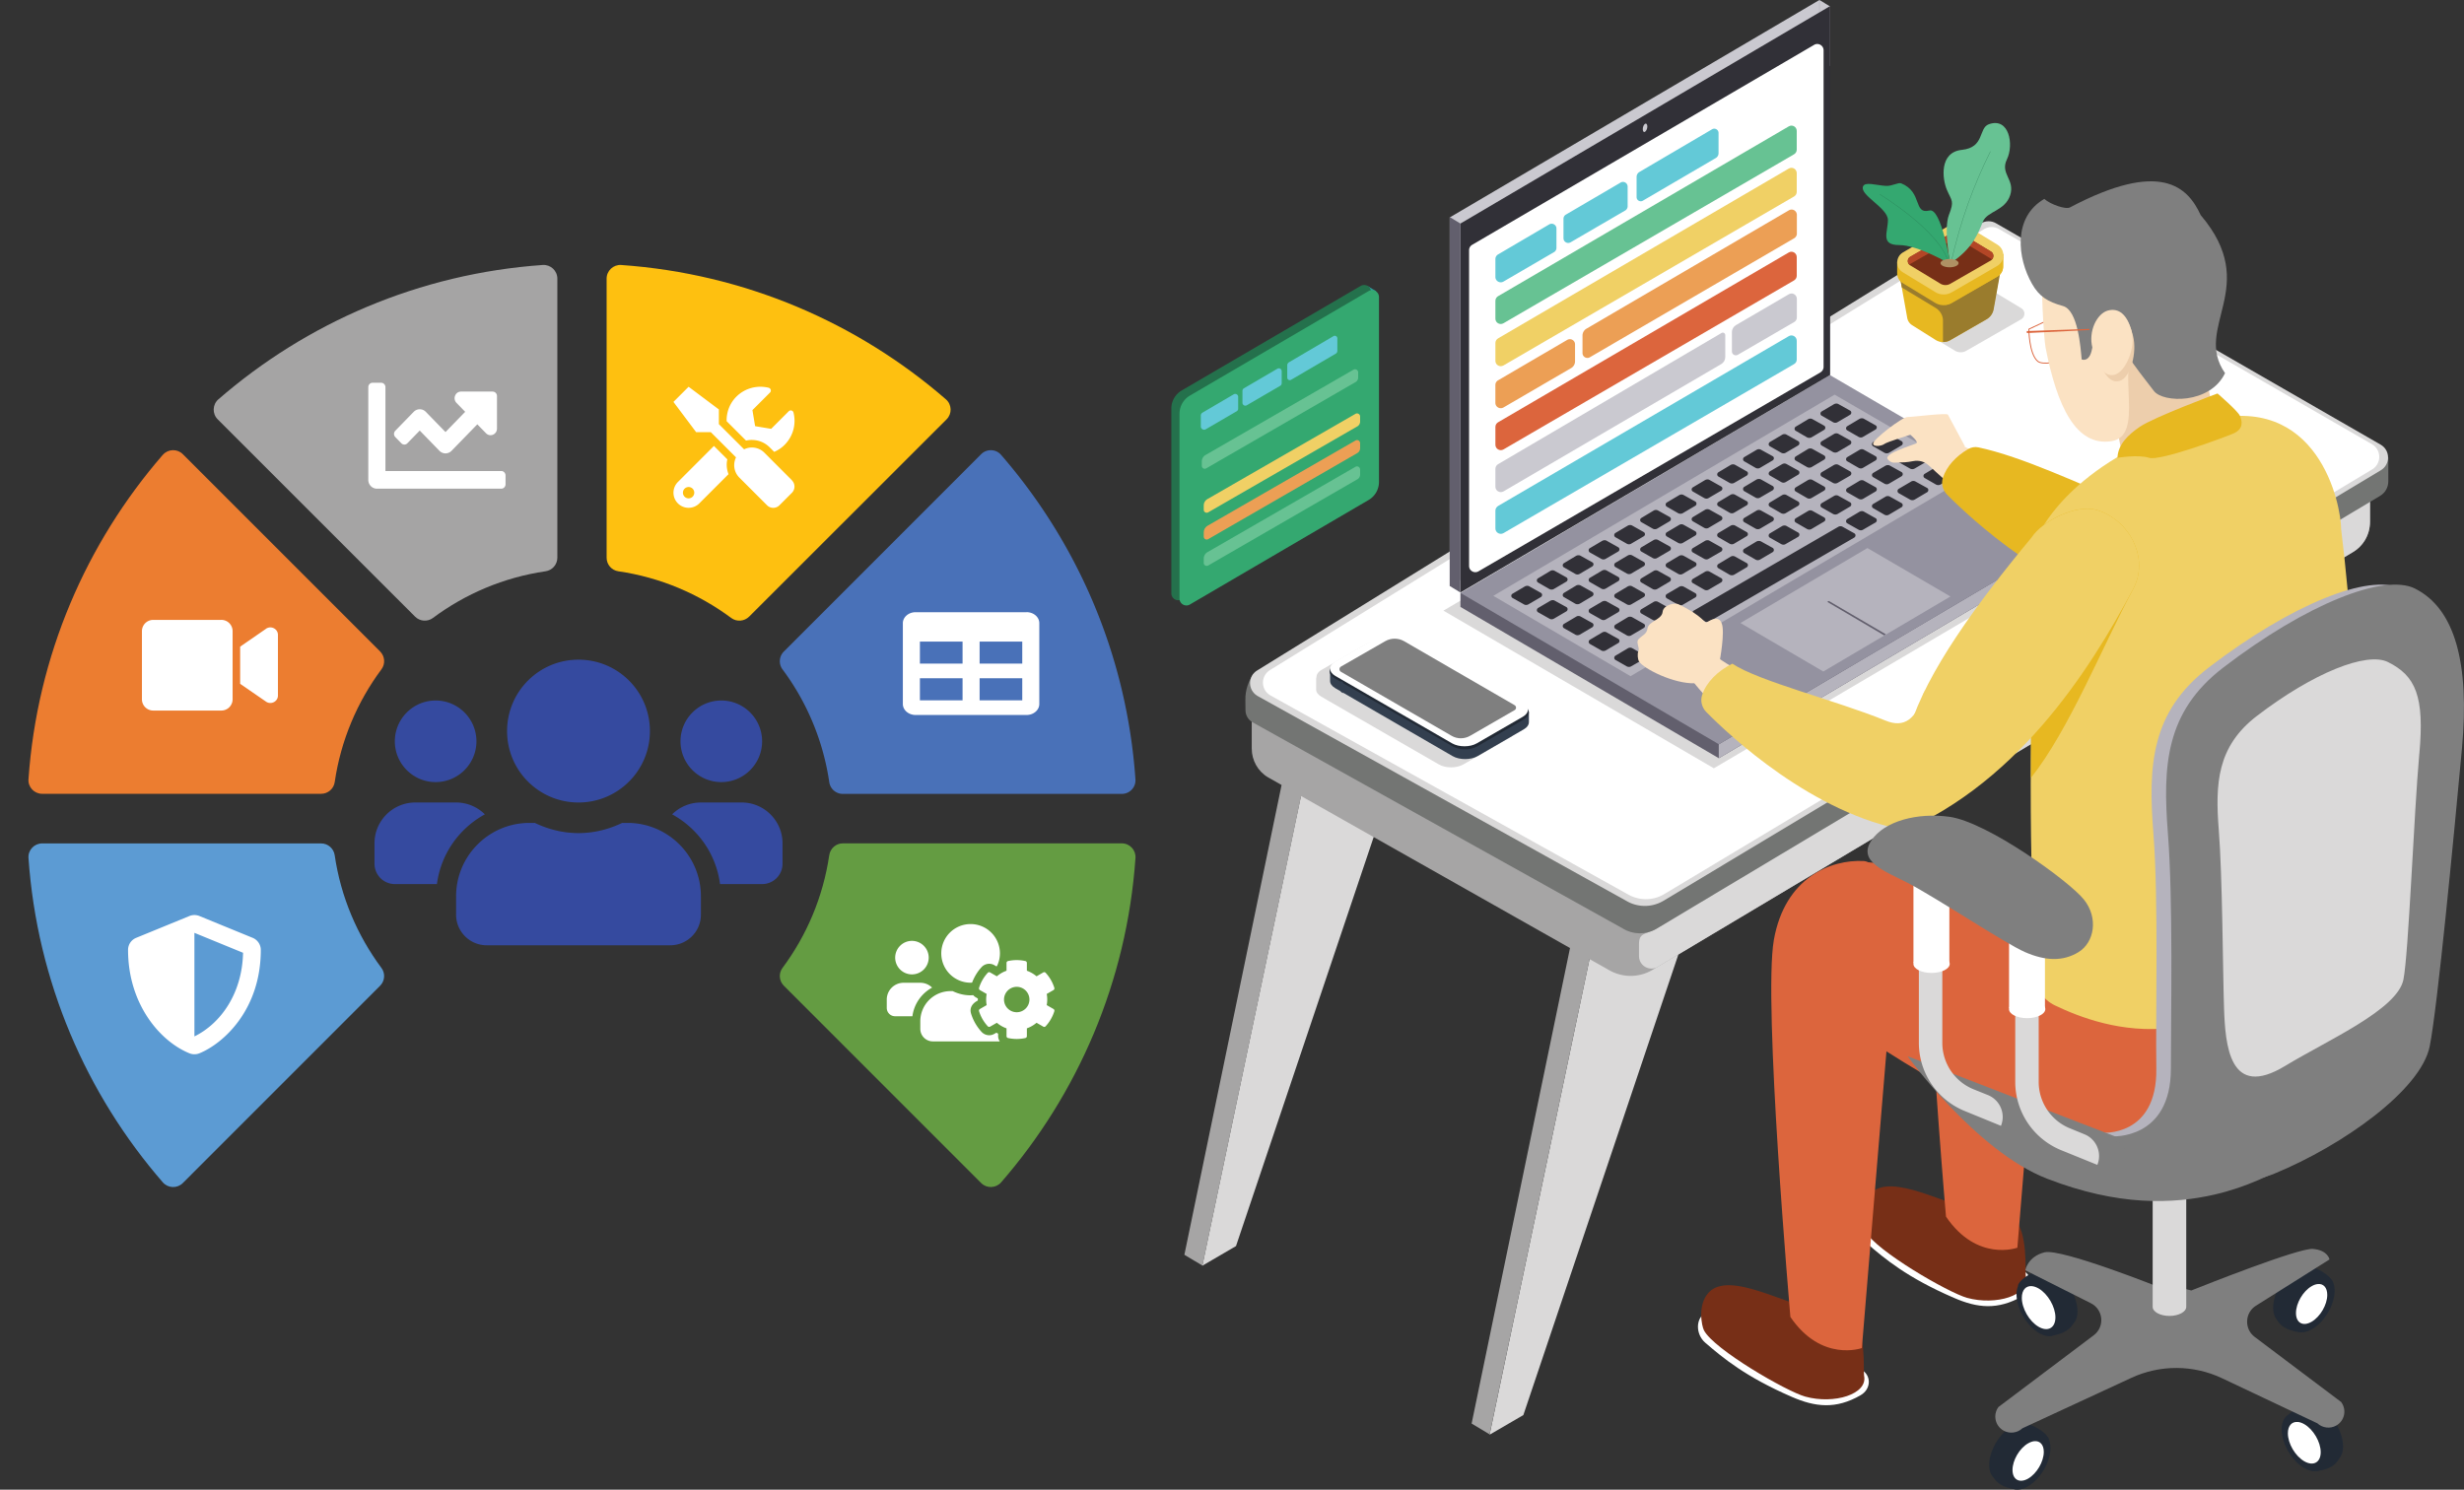 <svg xmlns="http://www.w3.org/2000/svg" xmlns:xlink="http://www.w3.org/1999/xlink" viewBox="0 0 1268.2 766.84"><rect x="0" y="0" width="1268.2" height="766.84" fill="#333333" stroke="none"/><style><![CDATA[.B{fill:#dad9d9}.C{fill:#fff}.D{fill:#fbe2c3}.E{fill:#f0d065}.F{fill:#7f7f7f}.G{fill:#e7b821}.H{fill:#67c293}.I{fill-rule:evenodd}.J{fill:#625f6d}.K{fill:#b5b3bd}.L{fill:#cac9d0}.M{fill:#63c9d7}.N{fill:#dc653d}.O{fill:#772f17}.P{stroke-linejoin:round}.Q{stroke-miterlimit:10}]]></style><g class="I"><path d="M827.87 447.18l57.44-19.62-101.25 300.87-17.38 10.12 61.2-291.37M680 360.06l57.46-19.62-101.3 301-17.34 10.12L680 360.06" class="B"/><path fill="#2d999b" d="M708.2 163.88l-11.47-6.8 7.12-9.85 4.35 2.6v14.03"/><path fill="#24714c" d="M693.24 250.53l-84.98 57.94c-2.4 1.44-5.38-.27-5.38-3.07v-95.1c0-3.8 2-7.36 5.33-9.3l92.08-53.8c2.4-1.4 5.38.32 5.38 3.07l-7.1 90.95a10.79 10.79 0 0 1-5.33 9.31"/><path fill="#34a870" d="M704.42 257.37l-91.97 53.8c-2.35 1.4-5.37-.27-5.37-3.07v-95.1c0-3.84 2.03-7.4 5.33-9.35l91.97-53.8c2.4-1.4 5.37.32 5.37 3.07v95.15a10.79 10.79 0 0 1-5.33 9.31"/><path d="M698.58 219.5l-76.72 44.23c-1.04.6-2.3-.14-2.3-1.27v-2.26a3.8 3.8 0 0 1 1.85-3.26l76.23-43.9c1.04-.63 2.4.14 2.4 1.36v2.58c0 1.08-.54 2-1.45 2.53" class="E"/><path fill="#ec9f55" d="M698.58 233.24l-76.72 44.3c-1.04.6-2.3-.14-2.3-1.3V274c0-1.36.72-2.58 1.85-3.3l76.23-43.93c1.04-.68 2.4.14 2.4 1.36v2.58c0 1.04-.54 2-1.45 2.54"/><use xlink:href="#B" class="H"/><path fill="#a6a5a5" d="M1219.68 248.04v21.15c0 6.24-3.34 11.93-8.68 15L850.2 499.46c-6.96 3.98-15.5 3.84-22.37-.27l-9.7-5.48-51.44 244.65-9.26-5.56 50.64-244.78-138.4-78.24-50.78 241.7-9.3-5.56 50.03-241.83-7-3.96c-5.2-3.07-8.36-8.72-8.36-14.78v-17.17l20.44 11.37 5-24.12 10.4 4.83-5.24 24.94 138.56 77.1 4.13-19.98 10.4 4.83-4.37 20.8 15.4 8.57 380.73-228.46z"/><path d="M852.36 478.05l367.5-224.6v15.1c0 6.55-3.52 12.65-9.22 15.9L853.4 497.57c0 .05-.05.05-.1.1h0c-4.25 2.58-9.72-.5-9.72-5.47V486c0-5.92 3.2-4.8 8.3-7.73l.46-.22" class="B"/><path fill="#737573" d="M860.9 455.78l368.34-220.34v12.34c0 3.16-1.67 6.06-4.43 7.6L852.36 478.25c-5.3 3.03-11.84 2.94-17.08-.27l-190.84-106.3c-2.08-1.27-3.34-3.53-3.4-5.97l-.05-5.38c-.1-4.88 1.45-9.63 4.3-13.56l180.98 108.6c10.63 6.38 23.87 6.56 34.63.4"/><path d="M1027.4 114.97l197.97 113.96c5.06 2.98 4.97 10.35-.14 13.24L855.77 463.94c-5.87 3.3-13.1 3.2-18.84-.27L647.13 358.2c-5.02-3.03-4.97-10.3.14-13.2l372.4-230.08c2.4-1.4 5.38-1.35 7.73.05" class="B"/><path d="M1028.9 117.92l191.96 110.76c5.02 2.94 4.93 10.2-.1 13.06L856.22 460.46c-5.78 3.3-12.92 3.2-18.62-.23L653.7 357.88c-4.97-2.98-4.88-10.17.14-13.06l367.43-226.94c2.4-1.36 5.33-1.36 7.63.04" class="C"/><path d="M940.47 198.24l-197.55 116.1 139.18 81.15 197.73-116.4-139.36-80.83" class="B"/><path d="M751.68 305.22v7.2l133 77.9 190.36-112.45v-7.14l-323.35 34.5" class="J"/><path d="M884.64 383.17v7.14l190.4-112.45v-7.14l-190.4 112.45" class="K"/><path fill="#9492a0" d="M941.86 193.08L751.68 305.22l133 77.9 190.36-112.36-133.17-77.67"/><path d="M944.27 203.16L768.6 306.72l70.62 41.36 175.8-103.83-70.76-41.1m16.88 78.97L895.8 320.7l42.64 24.97 65.43-38.62-42.73-24.93" class="K"/><path d="M941.3 309.36l-.85.45 29.33 17.26.86-.54-29.34-17.17" class="J"/><path d="M936.46 0L942 3.35v30.67l-5.53-2.27L936.46 0zm-.04 0v189.87L746.16 301.8V111.93L936.42 0z" class="L"/><path d="M751.63 115.06V305l-5.47-3.35V111.72l5.47 3.34" class="J"/><path fill="#313037" d="M941.95 3.12v189.92L751.68 305V115.07L941.95 3.12"/><path d="M936.96 191.7L761 294.08c-2.17 1.3-4.88-.27-4.88-2.76V128.8a3.21 3.21 0 0 1 1.63-2.8L933.7 23.1c2.12-1.27 4.88.27 4.88 2.8v162.98c0 1.14-.63 2.23-1.63 2.8" class="C"/><path d="M798.65 115.17c1.27.02 2.44 1.03 2.44 2.42v10.05c0 .86-.45 1.68-1.22 2.13l-26.04 15.17c-1.85 1.1-4.16-.27-4.16-2.35v-9.24c0-1 .54-1.9 1.4-2.4l26.3-15.44c.4-.24.85-.35 1.27-.34h0zm36.68-21.53c1.25 0 2.4 1.02 2.4 2.44v10.15c0 .8-.45 1.62-1.17 2.08l-28.2 16.42a2.43 2.43 0 0 1-3.65-2.08V112.6a2.45 2.45 0 0 1 1.22-2.12L834.08 94a2.34 2.34 0 0 1 1.25-.36h0zm47.02-27.4c1.13.02 2.17.95 2.17 2.2V78.9c0 1.04-.6 2-1.5 2.5l-37.44 21.9c-1.44.86-3.24-.18-3.24-1.85V91.06c0-1.04.54-2 1.44-2.53l37.44-22c.36-.2.74-.3 1.12-.3h0z" class="M"/><path d="M923.43 79.4l-149.6 87c-1.85 1.08-4.16-.23-4.16-2.35v-9.2c0-1 .54-1.9 1.4-2.4l149.6-87.4c1.8-1.08 4.1.23 4.1 2.35V77c.01 1-.53 1.9-1.35 2.4" class="H"/><path d="M923.43 101.12l-149.6 87c-1.85 1.08-4.16-.23-4.16-2.35v-9.2c0-1 .54-1.9 1.4-2.4l149.6-87.4c1.8-1.08 4.1.23 4.1 2.4v9.57c.01 1-.53 1.9-1.35 2.4" class="E"/><path fill="#ec9f55" d="M808.06 174.6c1.37.03 2.6 1.12 2.6 2.64V186a4.03 4.03 0 0 1-1.99 3.47l-34.86 20.3c-1.85 1.04-4.15-.27-4.15-2.4v-9.2c0-1 .54-1.9 1.4-2.4l35.62-20.83a2.78 2.78 0 0 1 1.37-.34h0zm114.07-66.73c1.4.01 2.7 1.16 2.7 2.78v9.63c0 .95-.54 1.85-1.36 2.35l-105.22 61.3c-1.67.95-3.75-.27-3.75-2.2v-9a4.08 4.08 0 0 1 2.03-3.53l104.18-60.93c.45-.27.94-.4 1.4-.4h0z"/><path d="M923.43 144.32l-149.6 87.04c-1.85 1.04-4.16-.27-4.16-2.4v-9.2c0-1 .54-1.9 1.4-2.4l149.6-87.4c1.8-1.08 4.1.27 4.1 2.4v9.62c.01.94-.53 1.84-1.35 2.34" class="N"/><path d="M886.08 171.4c.86-.5 1.9.14 1.9 1.1v11.3c0 1.5-.77 2.85-2.08 3.62l-112.07 65.54c-1.85 1.04-4.16-.27-4.16-2.4v-9.23c0-1 .54-1.9 1.4-2.4l115-67.53zm36.04-20.33c1.4.02 2.7 1.18 2.7 2.77v9.6c0 1-.54 1.9-1.36 2.34l-29.03 16.86c-1.36.77-3.03-.18-3.03-1.7v-10c0-1.5.86-2.9 2.13-3.6l27.18-15.87c.45-.26.93-.38 1.4-.37h0z" class="L"/><path d="M923.43 187.4l-149.6 87.04c-1.85 1.04-4.16-.27-4.16-2.4v-9.2c0-.95.54-1.85 1.4-2.4l149.6-87.4c1.8-1.08 4.1.27 4.1 2.4v9.62c.01.98-.53 1.9-1.35 2.34" class="M"/><path d="M846.67 63.76h0c.65-.4 1.2.22 1.2 1.36h0c0 1.14-.55 2.33-1.2 2.72h0c-.65.4-1.15-.22-1.15-1.36h0c0-1.1.5-2.33 1.15-2.72" class="L"/><path fill="#313037" d="M838.94 333.4c.4-.01.8.08 1.13.26l5.98 3.4c.85.5.8 1.72 0 2.2l-6.43 3.7c-.67.45-1.57.45-2.3.1l-5.85-3.34c-.85-.5-.8-1.72 0-2.2l6.3-3.75c.35-.23.76-.34 1.16-.35h0zm13.33-7.75a2.25 2.25 0 0 1 1.15.28l5.98 3.3c.85.5.8 1.7-.05 2.15l-6.4 3.8c-.72.4-1.62.45-2.3 0l-5.85-3.3c-.85-.5-.8-1.66 0-2.2l6.3-3.7c.36-.2.75-.32 1.15-.33h0zm-26.46-.42c.4-.01.8.1 1.13.3l6 3.36c.8.45.8 1.66-.05 2.15l-6.4 3.76c-.72.4-1.62.45-2.3.04l-5.9-3.36c-.8-.5-.8-1.66 0-2.15l6.36-3.76c.38-.22.78-.33 1.18-.34h0zm39.63-7.57c.4-.01.8.1 1.15.3l6 3.33c.8.5.8 1.7-.05 2.2l-6.4 3.78c-.72.4-1.62.4-2.35.05l-5.87-3.37c-.8-.5-.8-1.66 0-2.16l6.36-3.78c.38-.23.77-.34 1.17-.35h0zm-26.5-.2c.4-.01.8.08 1.13.26l5.98 3.37c.85.45.8 1.66 0 2.16l-6.43 3.78c-.67.45-1.57.45-2.3.04l-5.85-3.37c-.85-.45-.8-1.66 0-2.16l6.3-3.78c.35-.2.76-.3 1.16-.3h0zm-26.5-.38c.4-.01.8.1 1.13.3l5.98 3.33c.85.45.8 1.7-.04 2.2l-6.4 3.78c-.72.4-1.62.4-2.3 0l-5.85-3.33c-.85-.5-.8-1.7 0-2.2l6.3-3.73a2.05 2.05 0 0 1 1.16-.35h0zm39.82-7.55a2.03 2.03 0 0 1 1.15.32l5.98 3.3c.85.5.8 1.66-.04 2.2l-6.4 3.76c-.72.4-1.62.4-2.3 0l-5.85-3.3c-.85-.5-.8-1.7 0-2.2l6.3-3.76c.35-.2.74-.32 1.14-.32h0zm-26.46-.2c.4-.01.8.08 1.13.28l6 3.33c.8.5.8 1.7-.05 2.2l-6.4 3.73c-.72.45-1.62.45-2.3.04l-5.9-3.33c-.8-.5-.8-1.7 0-2.2l6.36-3.73c.38-.2.78-.3 1.18-.32h0zm-26.7-.4a2.11 2.11 0 0 1 1.13.28l5.98 3.3c.85.45.8 1.7 0 2.2l-6.43 3.76c-.67.4-1.57.45-2.3 0l-5.85-3.3c-.85-.5-.8-1.66 0-2.2l6.3-3.7a2.63 2.63 0 0 1 1.16-.33h0zm66.34-7.2a2.45 2.45 0 0 1 1.15.26l6 3.37c.8.5.8 1.7-.05 2.2l-6.4 3.73c-.72.45-1.62.45-2.35.04L857.9 308c-.8-.5-.8-1.7 0-2.2l6.36-3.73c.38-.22.77-.33 1.17-.34h0zm-79.47-.18c.4-.01.8.08 1.13.28l6 3.36c.8.45.8 1.66 0 2.15l-6.45 3.76c-.72.4-1.62.45-2.3 0l-5.9-3.3c-.8-.5-.8-1.66 0-2.15l6.36-3.76c.37-.2.77-.32 1.17-.33h0zm52.97 0a2.11 2.11 0 0 1 1.13.28l5.98 3.36c.85.45.8 1.66 0 2.15l-6.43 3.76c-.67.4-1.57.45-2.3 0l-5.85-3.3c-.85-.5-.8-1.66 0-2.15l6.3-3.76c.35-.2.76-.32 1.16-.33h0zm-26.5-.42c.4-.01.8.08 1.13.27l5.98 3.34c.85.5.8 1.72-.05 2.2l-6.4 3.8c-.72.4-1.62.4-2.3.04l-5.85-3.4c-.85-.45-.8-1.67 0-2.17l6.3-3.8c.36-.2.77-.3 1.17-.3h0zm66.33-7.15a2.11 2.11 0 0 1 1.13.28l5.98 3.36c.85.4.8 1.6 0 2.15l-6.43 3.76c-.67.4-1.57.45-2.3 0l-5.85-3.36c-.85-.45-.8-1.6 0-2.15l6.3-3.72a2.62 2.62 0 0 1 1.16-.32h0zm-79.68-.4c.4-.01.8.1 1.13.3l5.98 3.33c.85.5.8 1.7 0 2.2l-6.43 3.78c-.67.4-1.57.4-2.3.04l-5.85-3.37c-.85-.5-.8-1.66 0-2.16l6.3-3.78c.35-.22.76-.34 1.16-.34h0zm53.17 0c.4-.01.8.1 1.15.3l5.98 3.33c.85.5.8 1.7-.04 2.2l-6.4 3.78c-.72.4-1.62.4-2.3.04l-5.85-3.37c-.85-.5-.8-1.66 0-2.16l6.3-3.78c.35-.22.74-.34 1.14-.34h0zm-26.46-.2c.4 0 .8.1 1.13.3l6 3.33c.8.45.8 1.66-.05 2.16l-6.4 3.78c-.72.45-1.62.45-2.3.04l-5.9-3.37c-.8-.45-.8-1.66 0-2.16l6.36-3.78c.38-.2.78-.3 1.18-.3h0zm66.1-7.16c.4-.01.8.1 1.15.3l5.98 3.33c.85.5.8 1.7-.05 2.2l-6.4 3.78c-.72.4-1.62.4-2.34.04l-5.8-3.37c-.85-.5-.8-1.66 0-2.16l6.3-3.78c.36-.22.75-.34 1.15-.34h0zm-79.47-.4c.4 0 .8.1 1.13.3l5.98 3.33c.85.45.8 1.66-.05 2.16l-6.4 3.78c-.72.45-1.62.45-2.3.04l-5.85-3.37c-.85-.45-.8-1.66 0-2.16l6.3-3.78c.37-.2.78-.3 1.17-.3h0zm53 0a2.38 2.38 0 0 1 1.15.3l6 3.33c.8.45.8 1.66-.05 2.16l-6.4 3.78c-.72.45-1.62.45-2.35.04l-5.87-3.37c-.8-.45-.8-1.66 0-2.16l6.36-3.78c.38-.2.77-.3 1.17-.3h0zm-26.5-.2c.4-.01.8.08 1.13.26l5.98 3.37c.85.5.8 1.7 0 2.2l-6.43 3.78c-.67.4-1.57.4-2.3 0l-5.85-3.33c-.85-.5-.8-1.7 0-2.2l6.3-3.73c.35-.22.76-.33 1.16-.35h0zm66.3-7.17c.4-.01.8.08 1.15.26l6.02 3.33c.8.5.8 1.7-.05 2.2l-6.43 3.78c-.72.45-1.63.45-2.35.04l-5.84-3.37c-.8-.45-.8-1.66 0-2.16l6.33-3.78c.38-.2.78-.3 1.17-.3h0zm-79.44-.37c.4-.01.8.08 1.13.28l6 3.36c.8.5.8 1.66-.05 2.2l-6.4 3.72c-.72.45-1.62.45-2.3.04l-5.9-3.3c-.8-.5-.8-1.7 0-2.2l6.36-3.76c.38-.2.78-.32 1.18-.33h0zm52.97 0a2.11 2.11 0 0 1 1.13.28l5.98 3.36c.85.5.8 1.66 0 2.2l-6.43 3.7c-.67.45-1.57.45-2.3.04l-5.85-3.3c-.85-.5-.8-1.7 0-2.2l6.3-3.76c.35-.2.76-.3 1.16-.32h0zm-26.5-.4a2.25 2.25 0 0 1 1.15.28l5.98 3.33c.85.5.8 1.7-.04 2.2l-6.4 3.73c-.72.45-1.62.45-2.3.04l-5.85-3.33c-.85-.45-.8-1.7 0-2.2l6.3-3.73c.35-.2.74-.3 1.14-.32h0zm95-6.8c.4-.01.8.1 1.13.3l6 3.35c.86.5.8 1.72-.05 2.22l-74.48 43.13c-.68.45-1.58.45-2.3.05l-5.87-3.35c-.86-.5-.8-1.72 0-2.22l74.4-43.13c.37-.23.78-.35 1.18-.35h0zm-28.86-.38a2.11 2.11 0 0 1 1.13.28l5.98 3.36c.85.45.8 1.66 0 2.2l-6.43 3.7c-.67.45-1.57.45-2.3.04l-5.85-3.3c-.85-.5-.8-1.7 0-2.2l6.3-3.76c.35-.2.76-.3 1.16-.32h0zm-79.48-.23c.4-.01.8.08 1.13.26l5.98 3.37a1.25 1.25 0 0 1 0 2.16l-6.43 3.78c-.67.45-1.57.45-2.3.04l-5.85-3.33c-.85-.5-.8-1.7 0-2.2l6.3-3.73c.35-.22.76-.33 1.16-.35h0zm52.97 0a2.45 2.45 0 0 1 1.15.26l5.98 3.37c.85.5.8 1.7-.05 2.16l-6.4 3.78c-.72.45-1.62.45-2.34.04l-5.8-3.33c-.85-.5-.8-1.7 0-2.2l6.3-3.73a2.41 2.41 0 0 1 1.15-.35h0zm-26.47-.4c.4-.01.8.1 1.15.3l6 3.33c.8.5.8 1.7-.05 2.2l-6.4 3.78a2.45 2.45 0 0 1-2.35 0l-5.87-3.33c-.8-.5-.8-1.66 0-2.16l6.36-3.78c.38-.22.77-.33 1.17-.34h0zm92.82-6.76a2.11 2.11 0 0 1 1.13.28l5.98 3.36c.85.45.8 1.7 0 2.2l-6.43 3.7c-.67.45-1.57.45-2.3.04l-5.85-3.3c-.85-.5-.8-1.7 0-2.2l6.3-3.76c.35-.2.76-.3 1.16-.32h0zm-26.5-.4c.4-.01.8.1 1.15.3l5.98 3.33c.85.5.8 1.7-.05 2.16l-6.4 3.78c-.72.45-1.62.45-2.34.04l-5.8-3.33c-.85-.5-.8-1.7 0-2.2l6.3-3.73a2.21 2.21 0 0 1 1.15-.35h0zm-79.48-.2c.4-.01.8.1 1.15.3l5.98 3.33c.85.5.8 1.66-.05 2.2l-6.4 3.78c-.72.4-1.62.4-2.3 0l-5.85-3.33c-.85-.5-.8-1.66 0-2.16l6.3-3.78c.36-.22.75-.33 1.15-.34h0zm52.98 0c.4-.01.8.1 1.15.3l6.02 3.33c.8.5.8 1.66-.05 2.2l-6.43 3.78a2.45 2.45 0 0 1-2.35 0l-5.84-3.33c-.8-.5-.8-1.66 0-2.16l6.33-3.78c.38-.22.78-.33 1.17-.34h0zm-26.47-.4c.4-.01.8.08 1.13.26l5.98 3.33c.85.5.8 1.7 0 2.2l-6.43 3.78c-.67.45-1.57.45-2.3.04l-5.85-3.37c-.85-.5-.8-1.66 0-2.16l6.3-3.78c.35-.2.76-.3 1.16-.3h0zm92.8-6.76c.4-.01.8.1 1.15.3l5.98 3.33c.85.5.8 1.7-.05 2.16l-6.4 3.78c-.72.45-1.62.45-2.34.04l-5.8-3.37c-.85-.45-.85-1.66 0-2.16l6.3-3.73c.36-.23.75-.35 1.15-.35h0zm-26.47-.4c.4-.01.8.1 1.15.3l6 3.33c.8.45.8 1.7-.05 2.2l-6.4 3.78a2.45 2.45 0 0 1-2.35 0l-5.87-3.33c-.8-.5-.8-1.66 0-2.2l6.36-3.73c.38-.23.77-.34 1.17-.35h0zm-79.68-.4c.4-.01.8.1 1.15.3l6 3.33c.8.5.8 1.7-.05 2.2l-6.4 3.78c-.72.4-1.62.4-2.35.04l-5.87-3.37c-.8-.5-.8-1.66 0-2.16l6.36-3.78c.38-.22.77-.33 1.17-.34h0zm52.98 0c.4-.01.8.1 1.13.3l5.98 3.33c.85.5.8 1.7 0 2.2l-6.43 3.78c-.67.4-1.57.4-2.3.04l-5.85-3.37c-.85-.5-.8-1.66 0-2.16l6.3-3.78a2.3 2.3 0 0 1 1.16-.34h0zm-26.5-.18a2.11 2.11 0 0 1 1.15.32l5.98 3.3c.85.45.8 1.66-.05 2.15l-6.4 3.76c-.72.45-1.62.45-2.34.04l-5.8-3.36c-.85-.45-.8-1.66 0-2.15l6.3-3.76a2.6 2.6 0 0 1 1.15-.31h0zm92.83-6.8a2.32 2.32 0 0 1 1.17.3l6 3.33c.8.45.8 1.7-.05 2.2l-6.4 3.78a2.45 2.45 0 0 1-2.35 0l-5.87-3.33c-.8-.5-.8-1.66 0-2.2l6.36-3.73c.35-.23.75-.35 1.15-.35h0zm-26.48-.4c.4-.01.8.1 1.13.3l5.98 3.33c.85.5.8 1.7 0 2.2l-6.43 3.78c-.67.4-1.57.4-2.3 0l-5.85-3.33c-.85-.5-.8-1.66 0-2.16l6.3-3.78a2.3 2.3 0 0 1 1.16-.34h0zm-79.48-.38a2.11 2.11 0 0 1 1.13.28l5.98 3.36c.85.45.8 1.66 0 2.15l-6.43 3.76c-.67.45-1.57.45-2.3.04l-5.85-3.36c-.85-.45-.8-1.66 0-2.15l6.3-3.76c.35-.2.76-.3 1.16-.32h0zm52.97 0a2.25 2.25 0 0 1 1.15.28l5.98 3.36c.85.45.8 1.66-.05 2.15l-6.4 3.76c-.72.45-1.62.45-2.34.04l-5.8-3.36c-.85-.45-.8-1.66 0-2.15l6.3-3.76c.36-.2.75-.3 1.15-.32h0zm-26.5-.23c.4-.01.8.08 1.15.26l6.02 3.37c.8.5.8 1.66-.05 2.2l-6.43 3.73c-.72.45-1.63.45-2.35.04l-5.84-3.33c-.8-.5-.8-1.7 0-2.2l6.33-3.78c.38-.18.78-.28 1.17-.3h0zm92.85-6.76c.4-.01.8.1 1.13.3l5.98 3.33c.85.5.8 1.7 0 2.2l-6.43 3.78c-.67.4-1.57.4-2.3.04l-5.85-3.37c-.85-.5-.8-1.66 0-2.16l6.3-3.78c.35-.22.76-.34 1.16-.34h0zm-26.5-.38a2.25 2.25 0 0 1 1.15.28l5.98 3.3c.85.5.8 1.7-.05 2.2l-6.4 3.76c-.72.45-1.62.45-2.34.04l-5.8-3.36c-.85-.45-.85-1.66 0-2.2l6.3-3.7c.36-.2.75-.3 1.15-.32h0zm-26.47-.4a2.25 2.25 0 0 1 1.15.28l6 3.36c.8.45.8 1.66-.05 2.2l-6.4 3.7c-.72.4-1.62.45-2.35.04l-5.87-3.3c-.8-.5-.8-1.7 0-2.2l6.36-3.76c.38-.2.77-.3 1.17-.32h0zm-53.2 0a2.25 2.25 0 0 1 1.15.28l5.98 3.36c.85.45.8 1.66-.05 2.2l-6.4 3.7c-.72.4-1.62.45-2.34.04l-5.8-3.3c-.85-.5-.8-1.7 0-2.2l6.3-3.76c.36-.2.75-.3 1.15-.32h0zm26.5-.42c.4-.01.8.1 1.13.3l5.98 3.3c.85.45.8 1.66 0 2.15l-6.43 3.8c-.67.4-1.57.45-2.3 0l-5.85-3.36c-.85-.45-.8-1.6 0-2.15l6.3-3.7a2.3 2.3 0 0 1 1.16-.34h0zm66.32-6.97c.4-.01.8.08 1.17.26l6 3.37c.8.45.8 1.7-.05 2.2l-6.4 3.73c-.72.4-1.62.45-2.35.04l-5.87-3.33c-.8-.5-.8-1.7 0-2.2l6.36-3.73c.35-.22.75-.33 1.15-.34h0zm-79.5-.4c.4-.01.8.1 1.15.3l6.02 3.33c.8.45.8 1.66-.05 2.16l-6.43 3.78c-.72.45-1.63.45-2.35.04l-5.84-3.37c-.8-.45-.8-1.66 0-2.16l6.33-3.73c.38-.23.78-.34 1.17-.35h0zm53 0c.4-.01.8.1 1.13.3l5.98 3.33c.85.45.8 1.66 0 2.16l-6.43 3.78c-.67.45-1.57.45-2.3.04l-5.85-3.37c-.85-.45-.8-1.66 0-2.16l6.3-3.73c.35-.23.76-.34 1.16-.35h0zm-26.5-.4a2.38 2.38 0 0 1 1.15.3l5.98 3.33c.85.5.8 1.7-.05 2.2l-6.4 3.78a2.43 2.43 0 0 1-2.34 0l-5.8-3.33c-.85-.5-.8-1.66 0-2.16l6.3-3.82a2.35 2.35 0 0 1 1.15-.3h0zm39.84-7.37c.4-.01.8.1 1.15.3l5.98 3.33c.85.45.8 1.7-.05 2.2l-6.4 3.78a2.43 2.43 0 0 1-2.34 0l-5.8-3.33c-.85-.5-.85-1.66 0-2.2l6.3-3.73a2.21 2.21 0 0 1 1.15-.35h0zm-53.17 0c.4-.01.8.1 1.13.3l5.98 3.33c.85.45.8 1.7 0 2.2l-6.43 3.78c-.67.4-1.57.4-2.3 0l-5.85-3.33c-.85-.5-.8-1.66 0-2.2l6.3-3.73c.35-.23.76-.34 1.16-.35h0zm26.7-.4c.4-.01.8.1 1.15.3l6 3.33c.8.5.8 1.7-.05 2.2l-6.4 3.78c-.72.4-1.62.4-2.35.04l-5.87-3.37c-.8-.5-.8-1.66 0-2.16l6.36-3.78c.38-.22.77-.33 1.17-.34h0zm-13.37-7.57c.4-.01.8.1 1.15.3l5.98 3.33c.85.5.8 1.7-.05 2.2l-6.4 3.78c-.72.4-1.62.4-2.34.05l-5.8-3.37c-.85-.45-.8-1.7 0-2.16l6.3-3.78a2.21 2.21 0 0 1 1.15-.35h0zm26.5-.18a2.11 2.11 0 0 1 1.13.28l5.98 3.36c.85.45.8 1.66 0 2.15l-6.43 3.76c-.67.45-1.57.45-2.3.04l-5.85-3.36c-.85-.45-.8-1.66 0-2.15l6.3-3.76c.35-.2.76-.3 1.16-.32h0zm-13.14-7.57a2.25 2.25 0 0 1 1.15.28l6 3.36c.8.45.8 1.66-.05 2.15l-6.4 3.76c-.72.45-1.62.45-2.35.04l-5.87-3.36c-.8-.45-.8-1.66 0-2.15l6.36-3.76c.38-.2.77-.3 1.17-.32h0z"/><path d="M677.4 349.76h0c0-.45.05-.86.18-1.22h0c0-1.35.9-2.76 2.67-3.75l23.72-13.64c3.52-2 9.26-2 12.78 0l60.08 34.7c1.8 1.04 2.7 2.44 2.62 3.8h0c.14.36.23.68.23 1h0v5.3c.05 1.35-.8 2.76-2.62 3.8l-23.8 13.7c-3.52 2.08-9.26 2.08-12.78 0l-57.2-32.97-3.25-1.9c-1.72-1-2.62-2.3-2.62-3.6h0v-5.15" class="B"/><path fill="#333f4f" d="M784.25 368.04h0c1 .6 2.67-1.68 2.67-1.68h0v5.34c0 1.36-.86 2.72-2.67 3.76l-23.76 13.77c-3.52 2.04-9.3 2.04-12.83 0l-60.4-34.97c-1.76-1.04-2.67-2.35-2.67-3.67h0v-5.16c0-.72 1.85 1.86 2.67 1.4l23.8-13.68c3.52-2.08 9.3-2.08 12.83 0l60.35 34.9"/><path fill="#222a35" d="M784.22 363.05h0c3.53 2.03 3.53 5.38 0 7.37l-23.8 13.74c-3.53 2.08-9.32 2.08-12.85 0l-60.5-34.9c-3.57-2.03-3.57-5.38 0-7.4l23.84-13.65c3.53-2.03 9.32-2.03 12.85 0l60.45 34.85"/><path d="M783.8 361.66h0c3.47 2 3.47 5.33 0 7.3l-23.7 13.68c-3.47 2.03-9.2 2.03-12.73 0l-60.1-34.7c-3.52-2.03-3.52-5.33 0-7.36l23.7-13.6c3.52-2.03 9.25-2.03 12.77 0l60.07 34.67" class="C"/><path d="M779.47 365.6l-22.75 13.13c-3.02 1.76-6.68 1.76-9.66 0l-56.87-32.9c-1.04-.6-1.04-2.08 0-2.7l22.8-13.08c2.98-1.7 6.68-1.7 9.66 0l56.82 32.9c1.1.58 1.1 2.07.01 2.66" class="F"/><path fill="#333f4f" d="M690.12 356.1l1.15.72v-5.58l-1.15-.73v5.6"/><path d="M985.34 161.95l28.07-16.08c1.8-1.04 4.07-1.04 5.88.1l21.06 12.7c2.17 1.3 2.12 4.46-.1 5.72l-28.2 16.17a5.74 5.74 0 0 1-5.88-.04l-20.88-12.6c-2.26-1.35-2.22-4.64.04-5.95" class="B"/><path d="M999.93 150.46l-23.25-14.52 4.97 27.78a5.48 5.48 0 0 0 2.44 3.62l12.15 7.65c2.26 1.4 5.15 1.5 7.45.14l18.6-10.72c1.9-1.1 3.2-2.94 3.6-5.1l4.74-26.56-30.7 17.72" class="G"/><path fill="#9a7c2d" d="M1029.46 140.4l1.4-7.7-30.84 17.74-20.27-12.58-.36.18c-.86.5-1.5 1.18-2 1.9l1.45 8c.14.1.27.23.45.32l16.83 10.18h.05c2.3 1.4 3.86 3.85 3.86 6.56v11.04c1.27.04 2.6-.27 3.76-.95l18.7-10.72.68-.45a7.46 7.46 0 0 0 2.95-4.66l2.63-14.66.7-4.22"/><g class="G"><path d="M1031 130.8l-19.1-9.1c-2.62-1.54-5.83-1.58-8.45-.05l-27 13.13v6.25c.14 1.86 1.04 3.62 2.85 4.7l16.75 10.2c2.57 1.54 5.83 1.58 8.45.1l23.44-13.54c2.08-1.22 3.07-3.17 3.07-5.34v-6.34"/><path d="M1003.4 121.7l-2.08.95-5.33 27.5c3.3 1.3 5.15 3.5 5.34 6.76h0a8.59 8.59 0 0 0 3.12-1.04l23.47-13.47c2.08-1.22 3.07-3.15 3.07-5.3v-6.3l-19.13-9.05c-.14-.04-.32-.1-.45-.18h-7.78c-.05.04-.18.1-.23.14"/></g><path d="M979.45 129.92l24.05-13.94c2.62-1.5 5.82-1.5 8.44.1l16.1 9.86c4.15 2.5 4.06 8.54-.14 11l-23.37 13.53c-2.62 1.54-5.87 1.5-8.44-.1l-16.74-10.22c-3.88-2.32-3.8-7.95.1-10.22" class="E"/><path d="M983.2 132.2l21.05-12.14c1.54-.9 3.43-.86 4.97.05l15.45 9.4c1.76 1.04 1.72 3.56-.05 4.6l-20.87 12a5.01 5.01 0 0 1-4.97-.04l-15.63-9.48c-1.66-1-1.62-3.43.05-4.38" class="O"/><path fill="#b34626" d="M1024.7 133.16h0l.5.36c1.22-1.12 1.04-3.22-.5-4.1l-15.47-9.3c-1.54-.9-3.44-.94-4.97-.04L983.2 132.1c-1.54.9-1.72 2.95-.45 4.07h0c.18-.13.27-.22.45-.3l21.08-12c1.54-.9 3.44-.9 4.97.04l15.47 9.25"/><path d="M1003.73 135.56h0s-3.48-17.64-.63-24.95h0c2.84-7.26 1.45-7.08-1-12.77h0c-2.48-5.68-4.06-19.5 7.68-20.7h0c11.8-1.22 8.44-11.2 13.82-13.17h0c10.57-3.83 13 10.56 9.35 18.05h0c-3.66 7.53 4.3 10.38 1.67 18.45h0c-2.66 8.17-11.83 8.17-14.04 13.63h0c-2.28 5.5-5.03 13.84-16.86 21.47" class="H"/><path fill="#34a870" d="M1003.87 136.03h0s-4.74-29.16-10.74-27.67h0c-8.57 2.13-3.43-9.45-14.57-13.97h0c-1.58-.63-4.65 1.5-7.94 1.3h0c-5.2-.32-10.87-2.35-11.78.4h0c-1.5 4.52 12.86 10.98 12.86 17.18h0c0 6.24-4.06 12.88 5.77 12.88h0c9.9.01 26.4 9.86 26.4 9.86"/></g><path d="M1003.98 136.1h0c5.16-22.9 11.9-40.85 20.47-58.15m-56.95 22.07h0s31.37 19 35.47 35.48" fill="none" stroke="#24714c" stroke-width=".12" class="P Q"/><g class="I"><path fill="#af9164" d="M1008.07 135.44h0c0 1.2-2.08 2.16-4.6 2.16h0c-2.58 0-4.7-.94-4.7-2.16h0c0-1.13 2.13-2.12 4.7-2.12h0c2.53 0 4.6 1 4.6 2.12"/><path fill="#41538c" d="M1215.72 338.6h0s14.3 4.07 18.42 17.1h0c3.43 10.76-2.03 120.37-2.03 131.3h0c0 10.94-2.08 24.63-8.9 34.22h0s17.1 1.36 22.58-17.1h0c5.46-18.5 12.96-143.7 9.57-152.55h0c-3.43-8.9-32.15-18.45-39.64-12.98"/></g><path fill="none" stroke="#dc653d" stroke-width=".48" d="M1052.4 165.6l-8.15 3.83s0 12.75 4.6 16.58h0c2.4 1.98 11.7.54 12.48-2.03h0c.76-2.56-8.92-18.38-8.92-18.38" class="P Q"/><g class="I"><path d="M1104.2 275.2h0l-100.02-48.64-10.2 14.1s43.93 43.08 104.5 68.53l5.74-34" class="D"/><path d="M1114.75 243.38h0c-3.9 15.54-10.77 19.5-20.04 15.72h0c-24.47-9.98-53.87-24.03-76.5-28.82h0c-1.76-.36-3.57-.04-5.16.86h0c-6.3 3.66-11.13 8.9-13.03 14.72h0c-1.04 3.07-.14 6.4 2.13 8.76h0c11.67 11.8 55 52.62 103.63 60.93l8.96-72.17" class="G"/><path d="M1040.98 667.24h0c5.06-2.93 5.73-9.57.86-12.86l-62.18-37.7c-.54-.36-1.22-.36-1.8-.1l-16.26 7.85c-5.92 2.9-5.6 11.42-.63 15.7h0c8.94 7.72 20.6 17.56 44.66 27.94h0c11.97 5.23 22.5 6.5 35.36-.86" class="C"/><path d="M1042.7 657.3h0c-.5-2.13 1.3-23.7-6.28-30.04h0c-4.25-3.48-13.2-4.34-19.57-4.8h0c-13.5-.9-43.53-19.6-54.2-7.92h0c-5.8 6.38-3.48 17.28-2.35 19.46h0c5.1 9.77 42.44 31.4 52.16 34.1h0c14.83 4.07 32.32-1.26 30.24-10.8" class="O"/><g fill="#222a35"><path d="M1057.65 655.1h0c-6.4-3.75-11.62-.8-11.62 6.42h0c0 7.28 5.22 16.2 11.62 19.9h0c6.4 3.7 11.62.86 11.62-6.42h0c0-7.28-5.22-16.2-11.62-19.9"/><path d="M1055.58 687.56h0c6.77-.72 10.3-3.65 11.65-6.54l-16.53-27.5c-3.66.9-10.3 4-12.1 8.1l16.98 25.93"/><path d="M1049.5 659.87h0c-6.4-3.7-11.62-.8-11.62 6.42h0c0 7.28 5.22 16.2 11.62 19.95h0c6.4 3.7 11.62.8 11.62-6.47h0c0-7.28-5.22-16.2-11.62-19.9m132.1-6.57h0c6.4-3.75 11.62-.86 11.62 6.42h0c0 7.28-5.22 16.2-11.62 19.9h0c-6.44 3.7-11.62.86-11.62-6.42h0c.01-7.28 5.18-16.2 11.62-19.9"/><path d="M1183.57 685.75h0c-6.73-.72-10.3-3.6-11.65-6.5l16.53-27.53c3.66.9 10.3 4.02 12.1 8.13l-16.98 25.9"/><path d="M1189.95 658.05h0c6.43-3.7 11.68-.85 11.68 6.4h0c0 7.24-5.25 16.1-11.68 19.8h0c-6.43 3.7-11.68.85-11.68-6.4h0c.01-7.24 5.26-16.1 11.68-19.8M1035.5 734.2h0c6.47-3.75 11.68-.8 11.68 6.42h0c0 7.28-5.2 16.2-11.68 19.95h0c-6.47 3.66-11.68.8-11.68-6.47h0c.01-7.27 5.2-16.2 11.68-19.9"/><path d="M1037.55 766.63h0c-6.8-.72-10.3-3.6-11.67-6.5l16.5-27.53c3.66.9 10.3 4.02 12.12 8.13l-16.96 25.9"/><path d="M1043.67 738.94h0c6.47-3.7 11.68-.86 11.68 6.4h0c0 7.27-5.2 16.16-11.68 19.86h0c-6.43 3.7-11.68.86-11.68-6.4h0c.01-7.26 5.26-16.16 11.68-19.86m150.66-14.34h0c-6.44-3.77-11.62-.82-11.62 6.45h0c0 7.3 5.18 16.25 11.62 19.98h0c6.44 3.72 11.62.86 11.62-6.45h0c0-7.32-5.18-16.26-11.62-19.98"/><path d="M1192.3 757.27h0c6.74-.68 10.27-3.6 11.63-6.5l-16.5-27.53c-3.66.9-10.3 4.02-12.12 8.13l17 25.9"/><path d="M1185.96 729.35h0c-6.43-3.7-11.64-.8-11.64 6.42h0c0 7.28 5.2 16.2 11.64 19.95h0c6.38 3.7 11.6.8 11.6-6.47h0c0-7.28-5.2-16.2-11.6-19.9"/></g><path d="M1047.02 741.88c2.9-.3 4.9 1.76 4.9 5.5 0 5.02-3.6 11.18-8.05 13.76-4.46 2.54-8.05.54-8.05-4.44 0-5.02 3.6-11.18 8.05-13.72 1.12-.63 2.18-1 3.14-1.1h0zm135.7-9.9c1 .1 2.13.48 3.3 1.16 4.64 2.66 8.43 9.16 8.43 14.4 0 5.28-3.78 7.36-8.43 4.7-4.7-2.7-8.47-9.16-8.47-14.44 0-3.96 2.13-6.12 5.17-5.8h0zm-136.84-69.9c1.04.1 2.18.5 3.38 1.18 4.77 2.77 8.65 9.48 8.65 14.88 0 5.44-3.87 7.62-8.65 4.85-4.82-2.8-8.65-9.48-8.65-14.92.01-4.08 2.16-6.3 5.27-6h0zm147.04-1.1c2.9-.3 4.9 1.78 4.9 5.6 0 5.03-3.6 11.24-8.05 13.82s-8.05.6-8.05-4.48 3.6-11.24 8.05-13.82c1.12-.66 2.18-1.02 3.14-1.1h0z" class="C"/><path fill="#edceac" d="M1137.14 240.83h0c-11.03 10.18-23.32 10.77-36.33 5.75h0a12.92 12.92 0 0 1-8-9.59l-11.97-61.3 51.38 1.27 9.53 48.82c1.08 5.55-.55 11.34-4.6 15.05"/><path d="M1052.83 178.9h0c5.92 30.32 15.63 50.97 33.84 48.22h0c17.67-2.7 2.2-37 12.8-50.2h0c2.35-2.9 22.37-3.6 24.9-6.55h0c9.7-11.3-9.04-62.36-34.48-57.34h0c-15.95 3.12-31.95 8.72-37.86 23.8h0c-2.26 5.83 0 38 .8 42.07" class="D"/><path d="M1052.18 102.4h0c-16.35 9.5-13.82 30.63-6.32 43.7h0c3.7 6.55 8.08 9.26 15.94 11.43h0c7.8 2.2 9.08 21.7 9.62 27.5h0s4.02 1.8 5.33-5.42h0c1.3-7.27 9.12-18.48 12.2-8.54h0c3.12 9.94 15 23.94 19.64 30.18h0c4.65 6.2 28.94 6.9 36.62-9.17h0c-16.7-23.85 18.87-44.4-12.55-81.36h0c-6.68-14.6-20.64-28.5-67.2-3.98h0c-2.17 1.27-10.07-1.5-13.28-4.34" class="F"/><path fill="#edceac" d="M1079.5 182.28h0c2.3 8.6 5.84 15.32 11.4 13.82h0c5.62-1.45 9.2-14.64 6.93-23.25h0c-2.26-8.66-4.8-11.33-10.37-9.83h0c-5.57 1.5-10.23 10.65-7.97 19.26"/><path d="M1076.98 179.07h0c2.27 8.6 5.8 15.3 11.43 13.84h0c5.58-1.5 10.98-13.88 8.7-22.48h0c-2.27-8.6-6.62-12.03-12.16-10.58h0c-5.62 1.5-10.24 10.63-7.98 19.22" class="D"/><path d="M957.65 718.2h0c5.1-2.9 5.78-9.56.9-12.85l-62.17-37.66c-.54-.32-1.27-.36-1.8-.04l-16.22 7.8c-5.96 2.9-5.65 11.46-.68 15.74h0c8.95 7.7 20.6 17.5 44.64 27.92h0c11.98 5.18 22.5 6.48 35.34-.9" class="C"/><path d="M959.43 708.14h0c-.5-2.13 1.3-23.7-6.3-30h0c-4.2-3.53-13.2-4.4-19.58-4.84h0c-13.52-.9-43.5-19.55-54.18-7.87h0c-5.8 6.38-3.48 17.24-2.35 19.4h0c5.07 9.77 42.46 31.44 52.14 34.1h0c14.84 4.12 32.34-1.26 30.26-10.8" class="O"/><g class="N"><path d="M921.5 677.9h0s-14.17-162.08-8.5-194.1h0c5.66-32.07 29.3-41.47 46.27-40.56h0c17.02 1 13.22 79.2 13.22 79.2l-14.2 171.5s-20.8 7.54-36.8-16.04m70.9-191.77h0c2.12 58.86 9.2 140.15 9.2 140.15h0c16.02 23.6 36.73 16 36.73 16l12.82-156.16H992.4"/><path d="M955.32 444.33h0s8.45-2.85 32.03 5.6h0c23.54 8.54 157.4 62.23 157.4 62.23l59.27-31.23c13.7 107.38-36.32 109-62.17 118.3h0c-12.33 4.43-99.84-22-121.48-30.46h0c-21.7-8.54-65.06-37.74-65.06-37.74v-86.7"/></g><path d="M1134.87 216.72h0c-66.46 17.9-84.68 56.7-84.68 56.7h0c-7.64 101.83-4.6 170.4-3.26 227.65h0c.18 7.05 4.4 13.46 10.76 16.5h0c12.25 5.87 34.36 14.6 59.77 11.52h0c41.68-4.97 70.57-25.98 78.9-33.66h0c4.7-4.38 14.96-15.54 15.42-31.53h0c1-34.83 3.3-109.87-6.83-191.55h0c0-12.6-11.66-71.34-70.07-55.62" class="E"/><path d="M1079.16 262.5h0c-10.1-3.07-27.73 5.3-33.57 14.15h0c-4.3 5.2-8.55 10.4-.27 8.32V400.4c19.46-24.4 36.87-67.8 52.66-97.3h0c8.37-15.6-1.85-35.48-18.82-40.6" class="G"/><path d="M980.23 387h0s-86.24-38.57-99.4-51.12l-9.63 14.72s38.98 51.4 103.3 70.3l5.74-33.9" class="D"/><g class="E"><path d="M990.55 355.24h0c-3.88 15.6-10.75 19.52-20 15.73h0c-25.38-10.35-65.4-20.3-78.94-29.33h0c-7.45 3.7-13.37 9.5-15.53 16.1h0c-1.04 3.07-.14 6.46 2.12 8.77h0c11.65 11.84 54.87 52.65 103.4 61.02l8.95-72.28"/><path d="M983 374.45h0c8.6-28.36 34.35-63.7 62.65-97.8h0c5.83-8.85 23.46-17.2 33.54-14.13h0c16.95 5.1 27.17 24.97 18.8 40.55h0c-22.42 41.77-60.84 103.45-126.47 128.06h0c0-.02 7.6-49.5 11.48-56.68"/></g><path d="M885.14 340.13h0s2.8-14.83 1-19.26h0c-.6-1.36-1.68-4.16-7.66-.6h0c-1.36.8-1.5-2.98-14.6-9.22h0c-1.72-.86-7.8.18-8.16 4.02h0c-.4 3.84-7.25 4.88-7.75 8.36h0c-.4 3.12-2.58 3.4-4.67 5.65h0c-1.4 1.54.72 4.43 0 5.97h0c-.68 1.4-.36 4.43.27 5.38h0c2.3 3.84 18.08 11.7 28.86 11.3h0c10.8-.4 12.7-11.6 12.7-11.6" class="D"/><path d="M1237.74 387.97h0c-2.85 31-5.47 102.65-8.23 116.3h0c-3.07 15.46-38.78 31.05-60.88 44.43h0c-28.7 17.45-30.82-10.58-31.46-30.1h0c-.6-19.48-.8-67.58-2.7-91.44h0c-1.85-23.82-.9-42.8 19.53-58.54h0c29.3-22.42 56.68-33.18 67.53-27.84h0c14.32 7.1 18.9 17.63 16.22 47.2h0zm-2.35-85.03h0c-15.82-7.86-55.82 7.9-98.58 40.68h0c-29.88 22.87-31.2 50.67-28.47 85.48h0c2.7 34.8 1.08 92.48 1.5 120.96h0c.5 35.62-28.16 33.04-28.16 33.04h0c25.8 26.7 62.24 28.97 81.5 21.02h0c34.9-14.37 75.4-42.94 79.9-65.6h0c3.98-19.9 12.47-108.17 16.6-153.46h0c3.9-43.16-3.34-71.68-24.27-82.13h0z" class="K"/><path d="M1250 527.22l-116.95 45.13V363.8l116.95-45.1v208.5" class="B"/><path d="M1205 721.73l-44.5-33.5c-5.52-4.12-5.15-12.48.63-16.1l37.85-23.8s-.8-4.8-8.6-5.43h0c-7.2-.54-55.4 18.54-62.53 21.4h0c-3.35-1-7.2-1.54-11.26-1.54h0c-1.72 0-3.35.1-4.97.27l.14-.23s-50.82-20.3-59.46-18.14h0c-8.64 2.13-9.9 9.23-9.9 9.23l33.73 16.96c6.5 3.26 7.28 12.17 1.5 16.5l-49.06 36.95c-2.94 4.03-1.72 9.68 2.62 12.12h0c3.17 1.76 7.1 1.27 9.72-1.18l56.07-25.96c14.83-6.87 31.92-6.78 46.66.18l49.06 23.2c2.67 2.44 6.6 2.94 9.72 1.18h0c4.33-2.43 5.55-8.08 2.57-12.1" class="F"/><path d="M1107.96 609.48h17.28v63.14h-.05l.05.12c0 2.55-3.9 4.66-8.64 4.66s-8.64-2.1-8.64-4.66l.05-.12h-.05v-63.14z" class="B"/><g class="F"><path d="M1098.92 588.97l-117.1-45.25s35.1 48.8 71.76 63.02h0c36.7 14.2 64.67 13.17 86.54 8.12h0c31.8-7.4 55.5-26.93 55.5-26.93l-96.7 1.04"/><path d="M1245.2 387.97h0c-2.8 31-5.47 102.65-8.18 116.3h0c-3.12 15.46-38.78 31.05-60.88 44.43h0c-28.7 17.45-30.82-10.58-31.46-30.1h0c-.63-19.48-.8-67.58-2.7-91.44h0c-1.85-23.82-.9-42.8 19.52-58.54h0c29.24-22.42 56.63-33.18 67.52-27.84h0c14.3 7.1 18.9 17.63 16.2 47.2h0zm-2.3-85.03h0c-15.82-7.86-55.82 7.9-98.57 40.68h0c-29.87 22.87-31.23 50.67-28.52 85.48h0c2.7 34.8 1.54 92.48 1.54 120.96h0c0 36.93-30.28 34.9-30.28 34.9h0c25.76 26.67 64.36 27.12 83.6 19.17h0c34.9-14.37 75.4-42.94 79.9-65.6h0c3.98-19.9 12.43-108.17 16.6-153.46h0c3.92-43.17-3.36-71.7-24.28-82.14h0z"/></g><path d="M1037.2 514.87h12.1v42.07c0 10.47 6.36 19.95 16.05 23.88l7.5 3.07c6.18 2.53 9.15 9.57 6.63 15.75l-18.67-7.58a37.97 37.97 0 0 1-23.58-35.12v-42.07zm-49.6-20.1h12.1v42.07c0 10.47 6.36 19.95 16.05 23.88l7.5 3.02c6.18 2.57 9.15 9.6 6.63 15.8l-18.67-7.63c-14.25-5.82-23.58-19.68-23.58-35.07v-42.07z" class="B"/><g class="C"><path d="M1052.7 519.46h0c0 2.55-4.2 4.66-9.34 4.66h0c-5.2 0-9.34-2.1-9.34-4.66h0c0-2.55 4.15-4.66 9.34-4.66h0c5.15 0 9.34 2.1 9.34 4.66"/><path d="M1034.04 478.22h18.48V519h-18.48v-40.78zm-49.2-23.3h18.48v40.78h-18.48v-40.78z"/><path d="M1003.5 496.18h0c0 2.55-4.18 4.66-9.36 4.66h0c-5.13 0-9.32-2.1-9.32-4.66h0c0-2.55 4.18-4.66 9.32-4.66h0c5.18 0 9.36 2.1 9.36 4.66"/></g><path d="M981.67 454.36h0c-11.3-5.8-25.75-10.8-18.52-21.65h0c6.73-10.2 23.94-14.5 40.2-12.25h0c19.52 2.7 61.48 33 69.16 42.53h0c7.68 9.5 5.42 22.15-2.7 27.12h0c-8.13 4.97-17.17 4.52-27.56 0h0c-10.4-4.53-45.68-28.03-60.58-35.75" class="F"/><path d="M1043.16 170.42l32.2-1.1.04.57-32.2 1.55-.04-1.02" class="N"/><path d="M1089.84 235.67h0s10.63-1.8 16.3 0h0c5.6 1.76 37.56-10.1 43.2-12.44h0c5.6-2.35 4.7-6.5 3.53-9.18h0c-1.18-2.62-11.54-11.5-11.54-11.5h0s-32.53 12.08-39.96 17.14h0c-6.06 4.12-11.26 9.14-11.53 15.97" class="G"/><path d="M1011.3 229.7h0l-8.72-16.25c-.77-1.04-18 1.22-20.8 1.22h0c-2.8 0-17.72 11.6-17.72 13.63h0c0 2 4.6 1.26 5.83.23h0c1.27-1 13.33-4.74 13.33-4.74h0s4.52 3.7 3.03 4.47h0c-1.54.77-16.32 5.1-14.78 7.9h0c.32.6 1.58 2.08 3.57 2h0c4.97-.14 6.15-.1 9.72-.8h0c2.85-.54 5.8.23 7.86 2.17h0c2.58 2.4 3.75 1.94 3.75 1.94l14.92-11.75" class="D"/><use xlink:href="#B" x="-1" y="-50" class="H"/><path d="M635.77 202.77c.78.01 1.5.63 1.5 1.48v6.15a1.5 1.5 0 0 1-.75 1.3l-15.93 9.28a1.69 1.69 0 0 1-2.54-1.44v-5.65c0-.6.33-1.16.86-1.47l16.1-9.45c.24-.14.5-.2.77-.2h0zm22.45-13.17c.77 0 1.46.62 1.46 1.5v6.2c0 .5-.28 1-.72 1.27l-17.25 10.05c-1 .58-2.23-.14-2.23-1.27v-6.16c0-.52.28-1.02.74-1.3l17.22-10.08c.26-.14.52-.2.78-.2h0zM687 172.84a1.36 1.36 0 0 1 1.33 1.35v6.4a1.74 1.74 0 0 1-.91 1.52l-22.9 13.4c-.88.53-1.98-.1-1.98-1.13v-6.34c0-.64.33-1.22.88-1.55l22.9-13.45c.2-.14.45-.2.68-.2h0z" class="M"/><path fill="#ec7d30" d="M83.8 234.12h0c-39.36 45.4-64.7 103.3-69.14 167h0c-.3 4.07 2.97 7.5 7 7.5H165.3c3.5 0 6.48-2.57 6.98-6.05h0c3.14-21.54 11.65-41.35 24.04-58.02h0c2.1-2.8 1.8-6.7-.67-9.2L94.1 233.8c-2.87-2.88-7.6-2.74-10.28.33"/><path fill="#649c42" d="M426.8 440.24h0c-3.17 21.54-11.62 41.3-24.04 58h0c-2.1 2.8-1.8 6.7.67 9.18L505 609c2.87 2.87 7.6 2.7 10.28-.37h0c39.4-45.35 64.7-103.3 69.14-166.94h0c.3-4.07-2.94-7.55-7-7.55H433.76c-3.48.01-6.45 2.62-6.95 6.1"/><path fill="#4971b8" d="M505 233.8L403.44 335.4c-2.47 2.47-2.77 6.38-.67 9.2h0a128.19 128.19 0 0 1 24.04 58.02h0c.5 3.47 3.47 6.05 6.94 6.05H577.4c4.07 0 7.3-3.44 7-7.5h0c-4.44-63.7-29.75-121.6-69.14-167h0c-2.67-3.1-7.4-3.23-10.28-.35"/><path fill="#fec010" d="M312.22 143.44V287.1c0 3.5 2.57 6.48 6.05 6.98h0c21.56 3.14 41.38 11.62 58.1 24.04h0c2.8 2.07 6.7 1.77 9.2-.7L487.2 215.86c2.9-2.87 2.74-7.6-.33-10.28h0c-45.43-39.4-103.4-64.7-167.13-69.17h0c-4.04-.28-7.52 2.96-7.52 7.03"/><path fill="#5c9bd3" d="M165.3 434.16H21.7c-4.07 0-7.34 3.47-7.04 7.5h0C19.1 505.35 44.45 563.3 83.8 608.64h0c2.67 3.07 7.4 3.24 10.28.37l101.56-101.58c2.47-2.47 2.77-6.38.67-9.18h0c-12.4-16.7-20.9-36.47-24.04-58h0c-.5-3.47-3.47-6.08-6.98-6.08"/><path fill="#a5a4a4" d="M112.05 215.86l101.58 101.56c2.47 2.47 6.38 2.77 9.18.7h0c16.66-12.42 36.47-20.9 57.97-24.04h0c3.47-.5 6.08-3.47 6.08-6.98V143.44c0-4.07-3.44-7.3-7.5-7.04h0c-63.68 4.47-121.6 29.78-166.97 69.17h0c-3.07 2.68-3.23 7.42-.33 10.3"/></g><path fill="#354a9f" d="M224.22 402.6c11.58 0 21-9.42 21-21s-9.42-21-21-21-21 9.42-21 21 9.42 21 21 21zm147.03 0c11.58 0 21-9.42 21-21s-9.42-21-21-21-21 9.42-21 21 9.4 21 21 21zm10.5 10.5h-21a20.95 20.95 0 0 0-14.8 6.1c13.23 7.25 22.6 20.35 24.65 35.9h21.66a10.49 10.49 0 0 0 10.5-10.5v-10.5c-.01-11.58-9.43-21-21-21zm-84 0c20.3 0 36.76-16.44 36.76-36.76s-16.44-36.76-36.76-36.76-36.76 16.44-36.76 36.76 16.44 36.76 36.76 36.76zm25.2 10.5h-2.72c-6.83 3.28-14.4 5.25-22.48 5.25s-15.62-1.97-22.48-5.25h-2.72c-20.87 0-37.8 16.93-37.8 37.8v9.45c0 8.7 7.06 15.75 15.75 15.75H345c8.7 0 15.75-7.06 15.75-15.75v-9.45c0-20.88-16.94-37.8-37.8-37.8zm-73.4-4.4a20.95 20.95 0 0 0-14.8-6.1h-21c-11.58 0-21 9.42-21 21v10.5a10.49 10.49 0 0 0 10.5 10.5h21.63c2.05-15.55 11.44-28.65 24.67-35.9h0z"/><path d="M113.9 319.1H78.86a5.81 5.81 0 0 0-5.81 5.81v35.05a5.81 5.81 0 0 0 5.81 5.81h35.05a5.81 5.81 0 0 0 5.81-5.81V324.9a5.81 5.81 0 0 0-5.81-5.81h0zm23.02 4.58l-13.32 9.2V352l13.32 9.18c2.58 1.77 6.13-.04 6.13-3.14V326.8c-.01-3.1-3.54-4.9-6.13-3.14zm-6.9 159.08l-27.33-11.2c-1.68-.7-3.57-.7-5.25 0l-27.33 11.2c-2.55 1.04-4.2 3.48-4.2 6.2 0 27.78 16.3 46.98 31.53 53.22 1.68.7 3.57.7 5.25 0 12.2-5 31.54-22.25 31.54-53.22 0-2.7-1.67-5.16-4.2-6.2zm-29.95 50.74l-.01-53.3 25.04 10.26c-.47 21.18-11.7 36.53-25.03 43.05h0zM258 242.47h-59.62V199.3c0-1.26-1-2.27-2.2-2.27h-4.42c-1.22 0-2.2 1.02-2.2 2.27v47.72c0 2.5 1.98 4.54 4.42 4.54H258c1.22 0 2.2-1.02 2.2-2.27v-4.54c0-1.26-1-2.28-2.2-2.28zm-4.4-40.9h-16.3c-2.95 0-4.43 3.67-2.34 5.82l4.47 4.6-10.13 10.42-10.13-10.4c-1.73-1.78-4.52-1.78-6.25 0l-9.48 9.75a2.32 2.32 0 0 0 0 3.21l3.12 3.2a2.14 2.14 0 0 0 3.12 0l6.36-6.54 10.13 10.42c1.73 1.78 4.52 1.78 6.25 0l13.25-13.63 4.47 4.6c2.1 2.15 5.65.63 5.65-2.4v-16.76c0-1.26-.98-2.27-2.2-2.27zm274.74 113.57h-57.07c-3.64 0-6.58 2.54-6.58 5.67v41.58c0 3.13 2.95 5.67 6.58 5.67h57.07c3.64 0 6.58-2.54 6.58-5.67v-41.6c.01-3.13-2.94-5.67-6.58-5.67zm-32.92 45.36h-21.95v-11.34h21.95v11.34zm0-18.9h-21.95v-11.34h21.95v11.34zm30.73 18.9H504.2v-11.34h21.95v11.34zm0-18.9H504.2v-11.34h21.95v11.34zm-118.52-94.34L393.38 233c-2.8-2.8-7-3.36-10.4-1.7L370 218.33v-7.56l-15.58-11.68-7.8 7.8 11.68 15.58h7.56l12.97 12.97c-1.66 3.38-1.12 7.58 1.7 10.4l14.25 14.25c1.78 1.78 4.65 1.78 6.4 0l6.4-6.4c1.77-1.78 1.77-4.65.01-6.4h0zM387 226.48c3.44 0 6.68 1.34 9.12 3.77l2.36 2.36c1.92-.84 3.75-2 5.33-3.6 4.52-4.52 6.05-10.87 4.6-16.64-.27-1.1-1.64-1.47-2.45-.67l-9.05 9.05-8.26-1.38-1.38-8.26 9.05-9.05c.8-.8.4-2.18-.7-2.46-5.77-1.42-12.12.1-16.63 4.6-3.47 3.47-5.1 8.04-5 12.6l10 10a13.96 13.96 0 0 1 3.01-.34h0zm-12.64 9.98l-6.9-6.9-18.55 18.56a7.79 7.79 0 0 0 0 11.01 7.79 7.79 0 0 0 11.01 0l15.04-15.04c-.92-2.42-1.2-5.06-.6-7.63h0zm-19.94 20.08c-1.6 0-2.92-1.3-2.92-2.92a2.92 2.92 0 1 1 5.84 0c0 1.6-1.3 2.92-2.92 2.92zM538.74 517.4a15.82 15.82 0 0 0 0-5.74l3.48-2c.4-.23.58-.7.44-1.15a20.24 20.24 0 0 0-4.48-7.74c-.3-.34-.8-.42-1.2-.2l-3.48 2a15.87 15.87 0 0 0-4.98-2.87v-4.02c0-.46-.32-.86-.77-.96-3-.67-6.07-.65-8.93 0-.44.1-.77.5-.77.96v4.02a16.1 16.1 0 0 0-4.98 2.87l-3.48-2a.95.95 0 0 0-1.2.2c-2.02 2.18-3.57 4.83-4.48 7.74-.13.44.05.92.44 1.15l3.48 2a15.82 15.82 0 0 0 0 5.74l-3.48 2c-.4.23-.58.7-.44 1.15.9 2.9 2.45 5.54 4.48 7.74.3.34.8.42 1.2.2l3.48-2a15.87 15.87 0 0 0 4.98 2.87v4.02c0 .46.32.86.77.96 3 .67 6.07.65 8.93 0 .44-.1.77-.5.77-.96v-4.02a16.1 16.1 0 0 0 4.98-2.87l3.48 2a.95.95 0 0 0 1.2-.2c2.02-2.18 3.57-4.83 4.48-7.74.13-.44-.05-.92-.44-1.15l-3.48-2zm-15.44 3.67a6.55 6.55 0 0 1-6.54-6.54 6.56 6.56 0 0 1 6.54-6.54 6.56 6.56 0 0 1 6.54 6.54 6.55 6.55 0 0 1-6.54 6.54zm-53.93-19.48a8.64 8.64 0 0 0 8.63-8.63 8.64 8.64 0 0 0-8.63-8.63 8.64 8.64 0 0 0-8.63 8.63 8.64 8.64 0 0 0 8.63 8.63zm30.2 4.3c.26 0 .5-.07.76-.08 1.12-2.93 2.76-5.68 4.9-7.98a5.31 5.31 0 0 1 3.9-1.7c.93 0 1.85.24 2.64.7l1.07.62.32-.2c.94-1.97 1.5-4.15 1.5-6.47a15.09 15.09 0 0 0-15.1-15.1 15.07 15.07 0 0 0-15.09 15.09 15.09 15.09 0 0 0 15.1 15.1zm14.18 26.23l-.92-.53c-1.1.65-2.06 1.32-3.7 1.32a5.36 5.36 0 0 1-3.9-1.7 24.64 24.64 0 0 1-5.42-9.38c-1.44-4.65 3.36-6.7 3.48-6.78a18.38 18.38 0 0 1 0-1.05l-1.07-.62c-.5-.3-.94-.67-1.32-1.1l-1.32.08c-3.32 0-6.42-.8-9.24-2.16h-1.12a15.54 15.54 0 0 0-15.55 15.53v3.88c0 3.57 2.9 6.47 6.47 6.47h34.43c-.5-.8-.84-1.73-.84-2.74v-1.23h.03zm-34-23.72c-1.56-1.55-3.7-2.5-6.08-2.5h-8.63a8.64 8.64 0 0 0-8.63 8.63v4.3c0 2.4 1.93 4.3 4.3 4.3h8.9c.85-6.38 4.7-11.76 10.14-14.74z" class="C"/><defs ><path id="B" d="M698.58 246.75l-76.72 44.34c-1.04.6-2.3-.14-2.3-1.3v-2.26c0-1.3.72-2.58 1.85-3.26l76.23-43.97c1.04-.63 2.4.18 2.4 1.4v2.58a2.81 2.81 0 0 1-1.45 2.48"/></defs></svg>